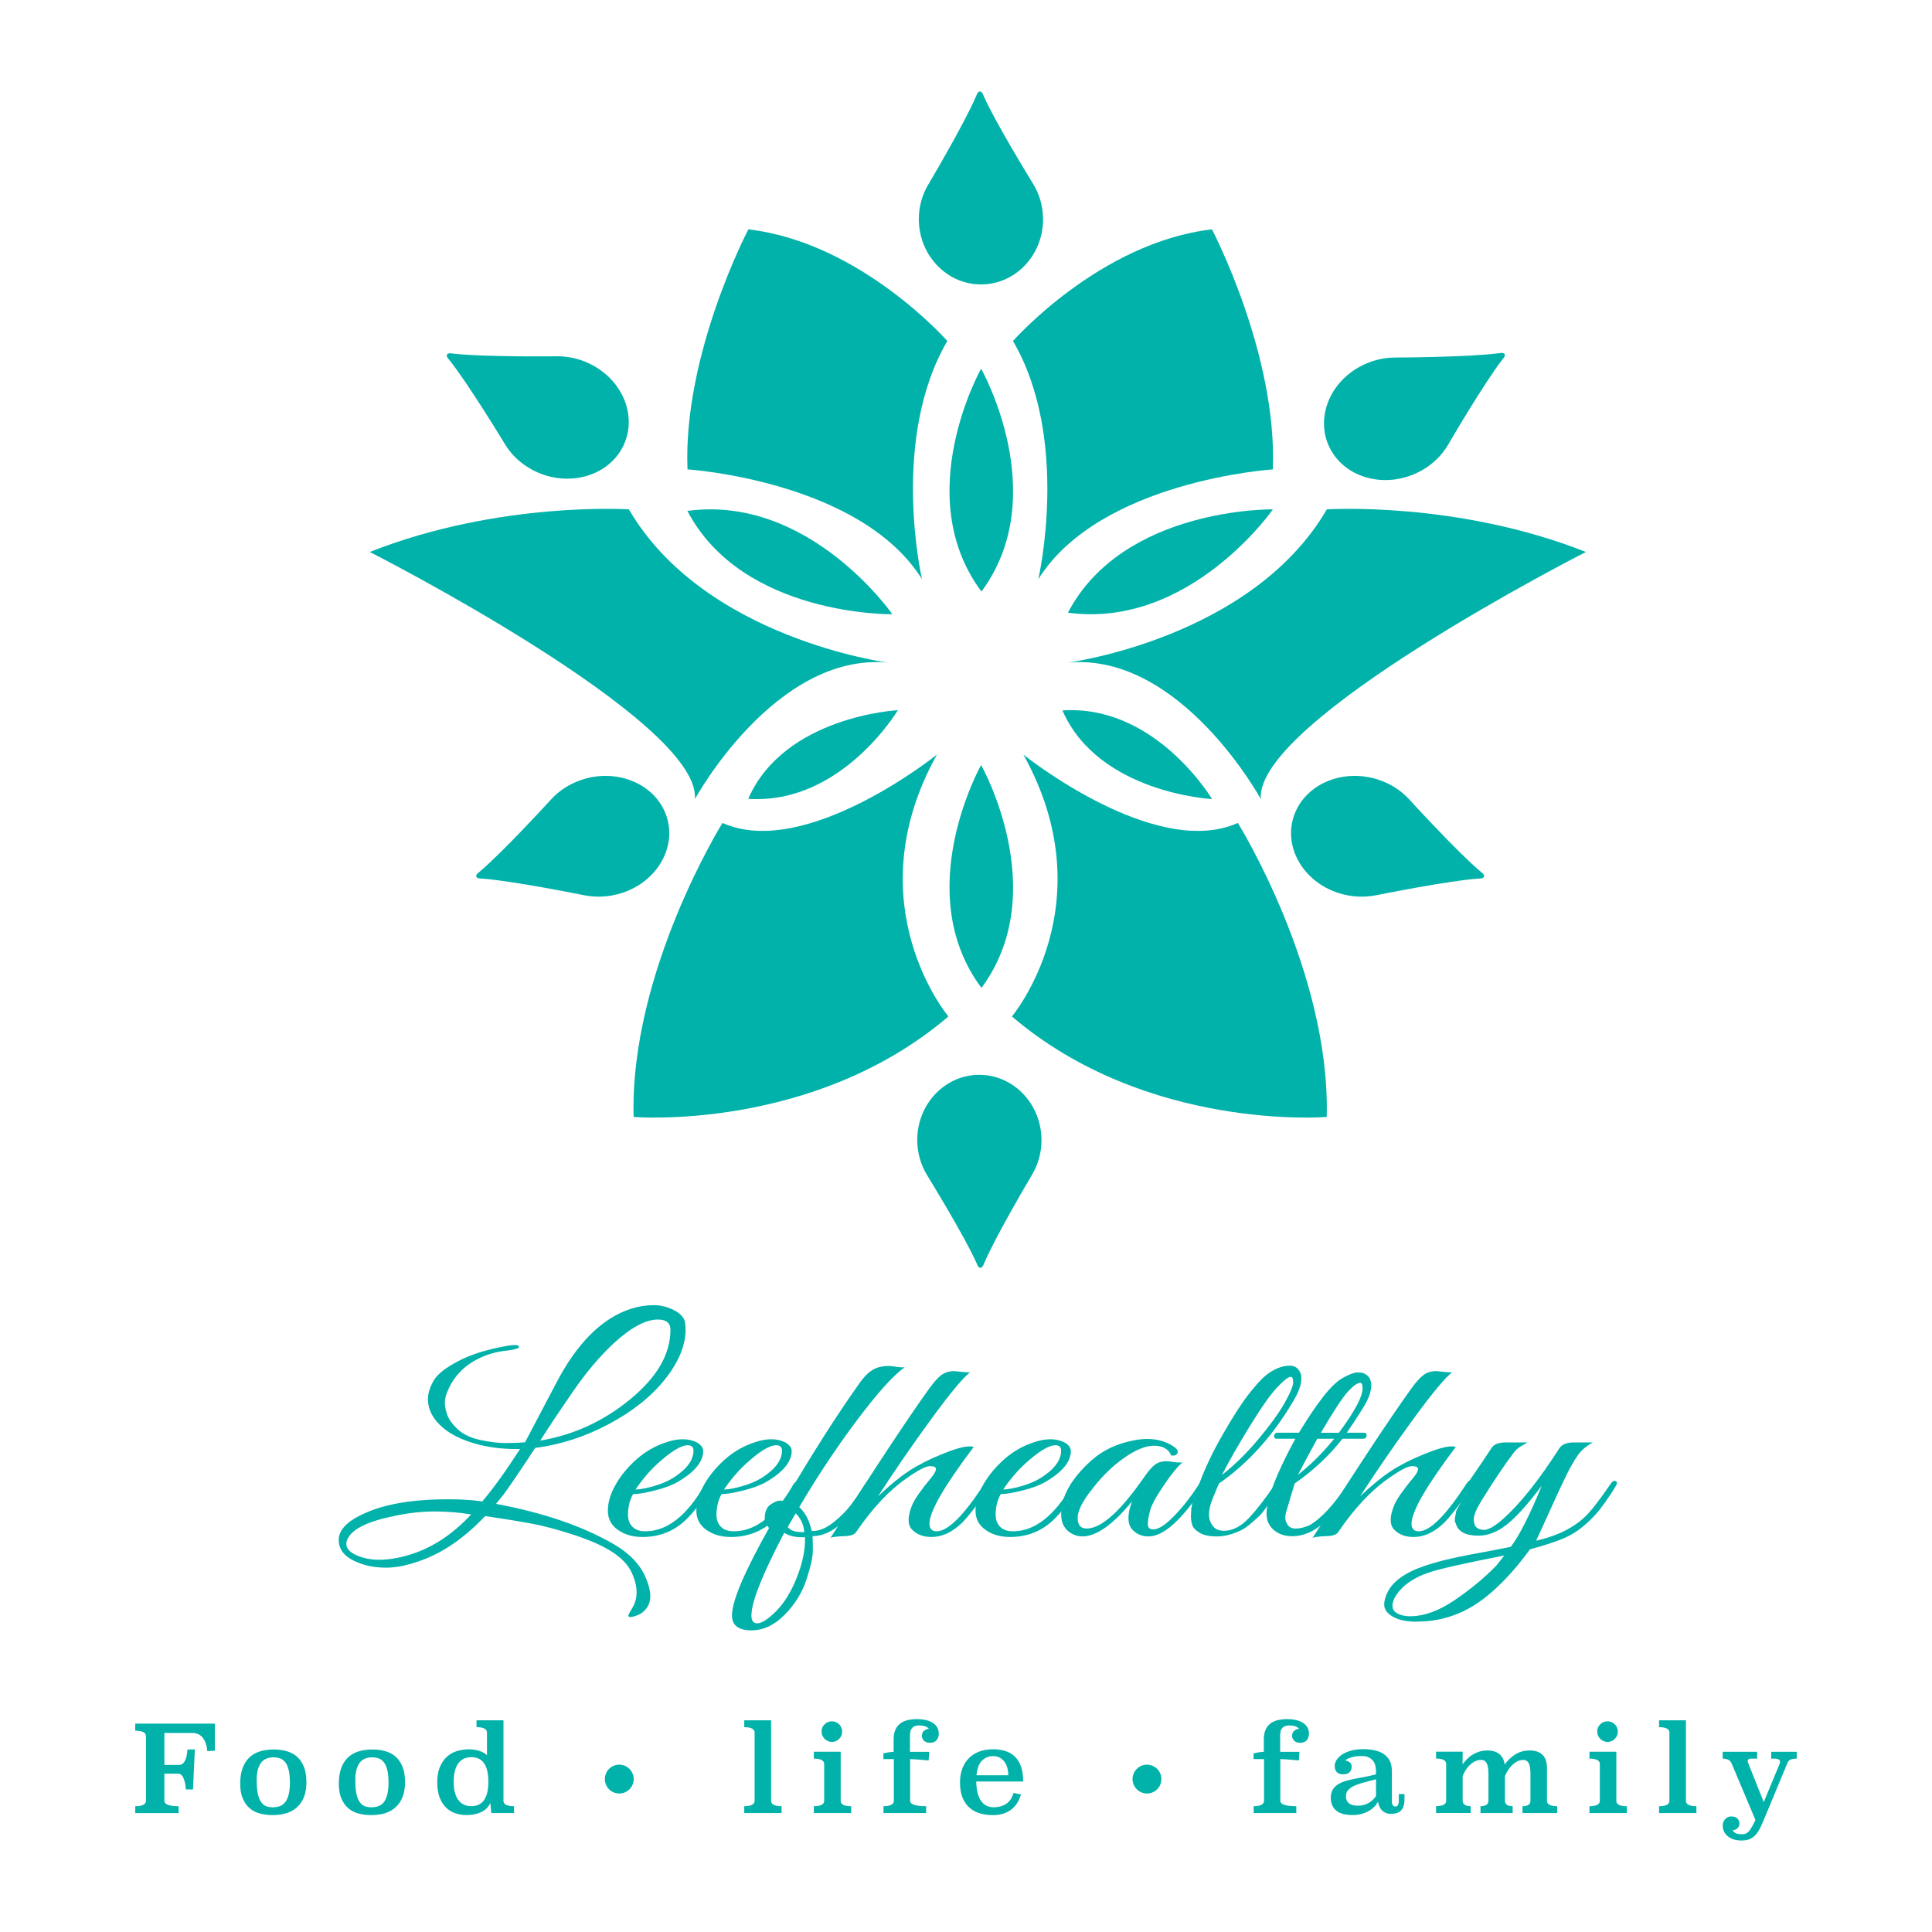 <?xml version="1.0" encoding="UTF-8"?> <svg xmlns="http://www.w3.org/2000/svg" id="Layer_2" viewBox="0 0 670 670"><defs><style>.cls-1{fill:#00b2a9;}.cls-2{fill:#fff;}</style></defs><rect class="cls-2" width="670" height="670"></rect><g id="_Radial_Repeat_"><path class="cls-1" d="m321.52,407.58h0s12.88,20.86,17.15,30.46c.06.14.04.09.01.03.09.21.44,1.03.36.85.22.38.55.75.96.74s.73-.37.95-.76c-.04.1.05-.12.15-.36.06-.15.14-.34.19-.45-.03.08-.07.16-.1.24.06-.14.11-.26.13-.31h0s-.01.03-.03.07c0-.02.02-.04.03-.07,4.11-9.66,16.63-30.72,16.63-30.72h0c2.08-3.51,3.27-7.66,3.23-12.11-.11-12.49-9.83-22.54-21.73-22.45-11.89.09-21.45,10.29-21.35,22.78.04,4.44,1.29,8.58,3.43,12.06Z"></path><path class="cls-1" d="m338.67,438.03c-.25-.42,0,0,0,0h0Z"></path><path class="cls-1" d="m341.31,438.01s.24-.43,0,0h0Z"></path></g><g id="_Radial_Repeat_-2"><path class="cls-1" d="m193.1,123.56h0s-25.19.31-35.95-.93c-.16-.02-.1-.01-.03,0-.23-.03-1.14-.15-.94-.12-.46,0-.94.08-1.15.43-.2.35-.03.79.21,1.17-.07-.08.08.1.25.31.1.12.24.29.31.38-.06-.07-.11-.14-.17-.21.1.12.18.22.21.26h0s-.02-.03-.05-.05c.02.02.03.04.05.06,6.63,8.26,19.3,29.23,19.3,29.23h0c2.12,3.49,5.26,6.55,9.27,8.74,11.28,6.16,25.18,3.07,31.04-6.9s1.47-23.04-9.81-29.2c-4.01-2.19-8.36-3.21-12.55-3.17Z"></path><path class="cls-1" d="m157.15,122.64c.5,0,0,0,0,0h0Z"></path><path class="cls-1" d="m155.85,124.85s.26.41,0,0h0Z"></path></g><g id="_Radial_Repeat_-3"><path class="cls-1" d="m358.3,63.8h0s-12.88-20.86-17.15-30.46c-.06-.14-.04-.09-.01-.03-.09-.21-.44-1.03-.36-.85-.22-.38-.55-.75-.96-.74-.41,0-.73.37-.95.76.04-.1-.05.12-.15.36-.06.15-.14.34-.19.45.03-.08.07-.16.1-.24-.06.14-.11.26-.13.31h0s.01-.03.03-.07c0,.02-.02.04-.03.07-4.11,9.66-16.63,30.72-16.63,30.72h0c-2.08,3.51-3.27,7.66-3.23,12.11.11,12.49,9.83,22.54,21.73,22.45,11.89-.09,21.45-10.29,21.35-22.78-.04-4.44-1.29-8.58-3.43-12.06Z"></path><path class="cls-1" d="m341.16,33.34c.25.42,0,0,0,0h0Z"></path><path class="cls-1" d="m338.51,33.36s-.24.43,0,0h0Z"></path></g><g id="_Radial_Repeat_-4"><path class="cls-1" d="m502.18,154.24h0s12.31-21.17,18.81-29.53c.09-.12.06-.08.02-.02.14-.18.7-.88.58-.73.23-.38.4-.83.19-1.17-.21-.34-.7-.42-1.15-.41.11-.02-.13.02-.4.06-.16.02-.38.05-.5.07.09-.01.18-.02.27-.04-.15.02-.29.04-.34.05h0s.04,0,.07-.01c-.02,0-.05,0-.07,0-10.74,1.41-35.93,1.48-35.93,1.48h0c-4.2.02-8.52,1.11-12.5,3.36-11.18,6.33-15.35,19.47-9.32,29.35,6.03,9.88,19.98,12.75,31.16,6.42,3.98-2.25,7.06-5.37,9.12-8.89Z"></path><path class="cls-1" d="m520.99,124.71c-.26.42,0,0,0,0h0Z"></path><path class="cls-1" d="m519.65,122.52s-.5.01,0,0h0Z"></path></g><g id="_Radial_Repeat_-5"><path class="cls-1" d="m477.17,310.48h0s24.65-5,35.46-5.79c.16-.01.1,0,.03,0,.24-.02,1.15-.07.95-.06.45-.08.91-.26,1.04-.63.13-.38-.13-.78-.44-1.11.08.07-.1-.08-.31-.25-.13-.1-.29-.24-.38-.31.07.06.14.11.2.17-.12-.1-.22-.18-.26-.22h0s.03.02.06.04c-.02-.02-.04-.03-.06-.05-8.17-6.87-24.8-25.09-24.8-25.09h0c-2.78-3.03-6.47-5.45-10.85-6.85-12.3-3.94-25.32,1.68-29.07,12.55-3.75,10.87,3.18,22.88,15.48,26.82,4.38,1.4,8.84,1.59,12.95.77Z"></path><path class="cls-1" d="m512.63,304.69c-.5.09,0,0,0,0h0Z"></path><path class="cls-1" d="m513.46,302.28s-.34-.36,0,0h0Z"></path></g><g id="_Radial_Repeat_-6"><path class="cls-1" d="m202.65,310.48h0s-24.65-5-35.46-5.79c-.16-.01-.1,0-.03,0-.24-.02-1.15-.07-.95-.06-.45-.08-.91-.26-1.04-.63s.13-.78.44-1.11c-.08.07.1-.08.31-.25.13-.1.29-.24.38-.31-.07.06-.14.11-.2.17.12-.1.22-.18.26-.22h0s-.03.02-.06.04c.02-.02.04-.03.06-.05,8.17-6.87,24.8-25.09,24.8-25.09h0c2.78-3.03,6.47-5.45,10.85-6.85,12.3-3.94,25.32,1.68,29.07,12.55,3.75,10.87-3.18,22.88-15.48,26.82-4.38,1.4-8.84,1.59-12.95.77Z"></path><path class="cls-1" d="m167.19,304.69c.5.09,0,0,0,0h0Z"></path><path class="cls-1" d="m166.36,302.28s.34-.36,0,0h0Z"></path></g><path class="cls-1" d="m340.24,127.85s-24.74,43.96.12,77.29c24.75-33.4-.12-77.29-.12-77.29Z"></path><path class="cls-1" d="m340.24,265.3s-24.74,43.96.12,77.29c24.75-33.4-.12-77.29-.12-77.29Z"></path><path class="cls-1" d="m441.44,176.64s-51.91-.81-71.09,35.83c42.19,5.71,71.09-35.83,71.09-35.83Z"></path><path class="cls-1" d="m309.47,213.01s-51.91.81-71.09-35.83c42.19-5.71,71.09,35.83,71.09,35.83Z"></path><path class="cls-1" d="m420.33,277.11s-39.35-2.01-51.89-30.73c32.26-2.19,51.89,30.73,51.89,30.73Z"></path><path class="cls-1" d="m311.38,246.28s-39.35,2.01-51.89,30.73c32.26,2.19,51.89-30.73,51.89-30.73Z"></path><path class="cls-1" d="m351.29,118.26s30.07-34.2,69-38.72c0,0,22.72,43.23,21.11,83.24,0,0-59.89,3.87-81.32,38.07,0,0,11.22-48.4-8.79-82.6Z"></path><path class="cls-1" d="m328.53,118.26s-30.07-34.2-69-38.72c0,0-22.72,43.23-21.11,83.24,0,0,59.89,3.87,81.32,38.07,0,0-11.22-48.4,8.79-82.6Z"></path><path class="cls-1" d="m250.55,285.39s-32.16,51.62-30.82,101.96c0,0,62.25,5.16,109.17-34.85,0,0-32.8-38.99-3.99-90.8,0,0-45.55,36.6-74.36,23.69Z"></path><path class="cls-1" d="m429.27,285.39s32.16,51.62,30.82,101.96c0,0-62.25,5.16-109.17-34.85,0,0,32.8-38.99,3.99-90.8,0,0,45.55,36.6,74.36,23.69Z"></path><path class="cls-1" d="m460.13,176.64s45.12-2.93,89.85,14.78c0,0-114.89,58.42-112.74,85.69,0,0-27.77-50.87-66.88-47.33,0,0,63.65-8.31,89.78-53.14Z"></path><path class="cls-1" d="m218.1,176.64s-45.12-2.93-89.85,14.78c0,0,114.89,58.42,112.74,85.69,0,0,27.77-50.87,66.88-47.33,0,0-63.65-8.31-89.78-53.14Z"></path><path class="cls-1" d="m237.75,461.09c0,5.46-2.35,11.17-7.05,17.13-4.7,5.96-11.19,11.16-19.46,15.58-8.28,4.42-16.82,7.2-25.64,8.33-5.07,7.72-8.73,13.12-10.98,16.19l-2.62,3.2c16.47,3.08,30.11,7.75,40.92,14.03,5.49,3.2,9.19,7.12,11.1,11.77,1,2.38,1.5,4.42,1.5,6.12s-.44,3.12-1.31,4.28c-.87,1.16-1.89,1.96-3.06,2.4-1.17.44-2,.66-2.5.66s-.75-.16-.75-.47.48-1.24,1.43-2.78c.96-1.54,1.43-3.34,1.43-5.41s-.58-4.36-1.75-6.87c-1.17-2.51-3.33-4.82-6.49-6.92-3.16-2.1-7.55-4.08-13.16-5.93-5.61-1.85-10.48-3.17-14.6-3.95-4.12-.78-9.63-1.68-16.53-2.68-7.07,7.47-14.43,12.58-22.08,15.34-4.58,1.69-8.63,2.54-12.16,2.54s-6.67-.53-9.42-1.6c-4.74-1.76-7.11-4.42-7.11-8s3.12-6.71,9.36-9.41c7.07-3.14,16.63-4.71,28.7-4.71,4.32,0,8.23.25,11.73.75,3.74-4.39,8.11-10.45,13.1-18.17h-1.37c-5.24,0-10.11-.66-14.6-1.98-4.49-1.32-8.07-3.11-10.73-5.37-3.49-2.95-5.24-6.28-5.24-9.98,0-1.95.64-4.05,1.93-6.31,1.29-2.26,4.16-4.55,8.61-6.87,4.45-2.32,10.08-4.08,16.91-5.27,1.08-.19,2-.28,2.74-.28s1.2.16,1.37.47c.17.31-.17.6-1,.85-.83.25-1.79.44-2.87.57-3.58.31-6.9,1.22-9.98,2.73-5.32,2.57-9.03,6.53-11.1,11.86-.5,1.26-.75,2.46-.75,3.62s.29,2.56.87,4.19c.58,1.63,1.83,3.31,3.74,5.04,1.91,1.73,4.51,2.93,7.8,3.62,3.28.69,6.15,1.04,8.61,1.04s4.72-.09,6.8-.28l10.6-20.15c7.32-14.18,16.05-22.91,26.2-26.17,2.66-.82,5.26-1.22,7.8-1.22s4.95.61,7.24,1.84c2.29,1.22,3.51,2.71,3.68,4.47.08.75.12,1.47.12,2.17Zm-74.36,64.11c-4.08-.69-8.28-1.04-12.6-1.04s-8.78.47-13.35,1.41c-9.57,1.88-15.18,4.55-16.84,8-.33.63-.5,1.22-.5,1.79,0,1.63,1.19,2.96,3.56,4,2.37,1.04,4.97,1.55,7.8,1.55,3.91,0,8.15-.82,12.73-2.45,6.9-2.51,13.31-6.93,19.21-13.27Zm69.12-64.02c0-2.38-1.46-3.58-4.37-3.58-4.24,0-9.4,2.79-15.47,8.38-4.74,4.46-9.29,9.84-13.66,16.15-4.37,6.31-8.26,12.13-11.67,17.46,11.56-1.94,21.98-6.73,31.25-14.36,9.27-7.63,13.91-15.64,13.91-24.05Z"></path><path class="cls-1" d="m219.53,518.14c-1.17,2.13-1.75,4.52-1.75,7.16,0,1.76.52,3.15,1.56,4.19,1.04,1.04,2.51,1.55,4.43,1.55,7.57,0,14.43-5.37,20.59-16.1.58-1,1.29-1.44,2.12-1.32.33.06.5.22.5.47s-.94,1.9-2.81,4.94c-1.87,3.04-3.76,5.51-5.68,7.39-4.24,4.39-9.48,6.59-15.72,6.59-3.33,0-6.16-.82-8.48-2.45-2.33-1.63-3.49-3.86-3.49-6.68s.89-5.82,2.68-8.99c1.79-3.17,4.22-6.12,7.3-8.85,3.08-2.73,6.61-4.72,10.6-5.98,1.91-.63,3.74-.94,5.49-.94s3.37.38,4.87,1.13c1.41.88,2.12,1.85,2.12,2.92,0,3.77-2.99,7.38-8.98,10.83-1.83,1.07-4.41,2.02-7.74,2.87-3.33.85-5.86,1.27-7.61,1.27Zm20.96-15.06c0-1.25-.67-1.88-2-1.88-2.33,0-5.86,2.17-10.6,6.5-2.83,2.64-5.32,5.59-7.49,8.85,1.41,0,3.47-.38,6.18-1.13,2.7-.75,5.05-1.76,7.05-3.01,4.57-2.95,6.86-6.06,6.86-9.32Z"></path><path class="cls-1" d="m250.22,518.14c-1.17,2.13-1.75,4.52-1.75,7.16,0,1.76.52,3.15,1.56,4.19,1.04,1.04,2.51,1.55,4.43,1.55,7.57,0,14.43-5.37,20.59-16.1.58-1,1.29-1.44,2.12-1.32.33.06.5.22.5.47s-.94,1.9-2.81,4.94c-1.87,3.04-3.76,5.51-5.68,7.39-4.24,4.39-9.48,6.59-15.72,6.59-3.33,0-6.16-.82-8.48-2.45-2.33-1.63-3.49-3.86-3.49-6.68s.89-5.82,2.68-8.99c1.79-3.17,4.22-6.12,7.3-8.85,3.08-2.73,6.61-4.72,10.6-5.98,1.91-.63,3.74-.94,5.49-.94s3.37.38,4.87,1.13c1.41.88,2.12,1.85,2.12,2.92,0,3.77-2.99,7.38-8.98,10.83-1.83,1.07-4.41,2.02-7.74,2.87-3.33.85-5.86,1.27-7.61,1.27Zm20.96-15.06c0-1.25-.67-1.88-2-1.88-2.33,0-5.86,2.17-10.6,6.5-2.83,2.64-5.32,5.59-7.49,8.85,1.41,0,3.47-.38,6.18-1.13,2.7-.75,5.05-1.76,7.05-3.01,4.57-2.95,6.86-6.06,6.86-9.32Z"></path><path class="cls-1" d="m260.7,565.4c-4.57,0-6.86-1.73-6.86-5.18,0-4.96,4.28-15.06,12.85-30.31-1-1.25-1.5-2.29-1.5-3.11,0-2.64.79-4.39,2.37-5.27,1.16-.75,2.14-1.13,2.93-1.13s1.31.03,1.56.09c9.48-16.13,18.01-29.53,25.58-40.2,1.5-2.26,3.04-3.92,4.62-4.99,1.58-1.07,3.58-1.6,5.99-1.6.33,0,1.16.09,2.5.28,1.33.19,2.33.25,2.99.19-3.91,2.76-9.4,8.85-16.47,18.26-7.07,9.41-13.77,19.49-20.09,30.22,1.91,1.76,3.24,4.11,3.99,7.06l.37,1.22h.37c2.25,0,4.62-.99,7.11-2.97,2.5-1.98,4.53-4.02,6.11-6.12,1.58-2.1,2.87-3.95,3.87-5.55,1-1.6,1.62-2.46,1.87-2.59.25-.12.48-.17.69-.14.21.03.39.09.56.19.17.09.25.25.25.47s-.08.46-.25.71c-6.9,11.86-13.68,17.79-20.34,17.79.08,1,.12,2.65.12,4.94s-.75,5.7-2.25,10.21c-1.5,4.52-4.01,8.57-7.55,12.14-3.54,3.58-7.34,5.37-11.42,5.37Zm-.12-5.18c0,1.82.67,2.73,2,2.73,1.58,0,3.76-1.4,6.55-4.19,2.79-2.79,5.16-6.62,7.11-11.49,1.95-4.86,2.93-9.27,2.93-13.23v-.94h-1.12c-2.41,0-4.45-.5-6.11-1.51-7.57,14.43-11.35,23.97-11.35,28.62Zm17.59-28.9h.75c-.25-2.7-1.25-4.86-2.99-6.5l-2.74,4.71c.83,1.19,2.5,1.79,4.99,1.79Z"></path><path class="cls-1" d="m322.33,528.4c0,1.76.83,2.64,2.5,2.64,3.91,0,9.44-5.52,16.59-16.57.58-.88,1.1-1.22,1.56-1.04.46.19.69.44.69.75s-.48,1.21-1.43,2.68c-.96,1.48-1.91,2.89-2.87,4.24-.96,1.35-2.35,3.12-4.18,5.32-3.83,4.39-7.9,6.59-12.23,6.59-2.83,0-5.07-.88-6.74-2.64-.75-.81-1.12-1.93-1.12-3.34s.42-3.12,1.25-5.13c.83-2.01,3.12-5.27,6.86-9.79.91-1.13,1.37-2.02,1.37-2.68s-.71-.99-2.12-.99-4.12,1.41-8.11,4.24c-5.99,4.14-11.81,10.36-17.47,18.64-.58.94-2.12,1.41-4.62,1.41-2.25.12-3.66.31-4.24.57,15.8-24.79,27.24-42.08,34.31-51.87,1.58-2.2,2.97-3.73,4.18-4.61,1.2-.88,2.64-1.32,4.3-1.32.42,0,1.29.08,2.62.24,1.33.16,2.33.21,2.99.14-2.5,1.95-6.97,7.33-13.41,16.15-6.45,8.82-12.62,17.78-18.53,26.88,3.91-3.7,7.42-6.59,10.54-8.66,3.12-2.07,6.92-4.03,11.42-5.88,4.49-1.85,7.78-2.78,9.86-2.78.5,0,.96.06,1.37.19-10.23,13.56-15.35,22.44-15.35,26.64Z"></path><path class="cls-1" d="m347.03,518.14c-1.17,2.13-1.75,4.52-1.75,7.16,0,1.76.52,3.15,1.56,4.19,1.04,1.04,2.51,1.55,4.43,1.55,7.57,0,14.43-5.37,20.59-16.1.58-1,1.29-1.44,2.12-1.32.33.06.5.22.5.47s-.94,1.9-2.81,4.94c-1.87,3.04-3.76,5.51-5.68,7.39-4.24,4.39-9.48,6.59-15.72,6.59-3.33,0-6.16-.82-8.48-2.45-2.33-1.63-3.49-3.86-3.49-6.68s.89-5.82,2.68-8.99c1.79-3.17,4.22-6.12,7.3-8.85,3.08-2.73,6.61-4.72,10.6-5.98,1.91-.63,3.74-.94,5.49-.94s3.37.38,4.87,1.13c1.41.88,2.12,1.85,2.12,2.92,0,3.77-2.99,7.38-8.98,10.83-1.83,1.07-4.41,2.02-7.74,2.87-3.33.85-5.86,1.27-7.61,1.27Zm20.96-15.06c0-1.25-.67-1.88-2-1.88-2.33,0-5.86,2.17-10.6,6.5-2.83,2.64-5.32,5.59-7.49,8.85,1.41,0,3.47-.38,6.18-1.13,2.7-.75,5.05-1.76,7.05-3.01,4.57-2.95,6.86-6.06,6.86-9.32Z"></path><path class="cls-1" d="m403.8,514.8c-2.74,3.99-4.39,6.97-4.93,8.94-.54,1.98-.81,3.58-.81,4.8s.62,1.83,1.87,1.83c1.58,0,3.53-1.1,5.86-3.29,3.41-3.2,6.78-7.37,10.11-12.52.33-.57.71-.88,1.12-.94.66-.19,1,0,1,.56,0,.32-.12.69-.37,1.13-7.65,11.67-14.1,17.51-19.34,17.51-2.41,0-4.37-.88-5.86-2.64-.75-.94-1.12-2.2-1.12-3.77s.42-3.48,1.25-5.74c-6.66,8.1-12.39,12.14-17.22,12.14-1.33,0-2.54-.31-3.62-.94-2.5-1.32-3.74-3.58-3.74-6.78,0-6.15,3.53-12.39,10.6-18.73,3.99-3.51,8.9-5.8,14.72-6.87,1.58-.31,3.08-.47,4.49-.47,3.82,0,7.07,1,9.73,3.01.83.69,1.08,1.35.75,1.98-.33.63-1.04.88-2.12.75-.92-2.26-2.91-3.39-5.99-3.39-3.58,0-7.98,2.13-13.23,6.4-2.99,2.51-5.78,5.46-8.36,8.85-3.24,4.08-4.87,7.34-4.87,9.79s1.04,3.67,3.12,3.67c4.99,0,11.52-5.77,19.59-17.32,1.58-2.32,2.91-3.91,3.99-4.75,1.08-.85,2.45-1.27,4.12-1.27.33,0,1.19.09,2.56.28,1.37.19,2.39.22,3.06.09-1.5,1.13-3.62,3.69-6.36,7.67Z"></path><path class="cls-1" d="m421.64,517.06c-.67,1.47-1.23,2.89-1.68,4.24-.46,1.35-.69,2.7-.69,4.05s.42,2.6,1.25,3.77c.83,1.16,2.16,1.74,3.99,1.74,2.99,0,5.9-1.52,8.73-4.57,2.83-3.04,5.82-6.92,8.98-11.63.66-.88,1.29-1.22,1.87-1.04.42.25.5.58.25.99-.25.41-.77,1.29-1.56,2.64-.79,1.35-1.37,2.29-1.75,2.82-.37.53-1.04,1.48-2,2.82-.96,1.35-1.79,2.35-2.5,3.01-.71.66-1.66,1.51-2.87,2.54-1.21,1.04-2.35,1.8-3.43,2.31-2.91,1.38-5.66,2.07-8.23,2.07s-4.58-.42-5.99-1.27c-1.42-.85-2.27-1.76-2.56-2.73-.29-.97-.44-1.84-.44-2.59s.04-1.73.12-2.92c.25-2.01.77-3.95,1.56-5.84.79-1.88,1.23-2.95,1.31-3.2,1.91-5.21,4.64-10.89,8.17-17.04,3.53-6.15,6.53-10.78,8.98-13.89,2.45-3.11,4.39-5.22,5.8-6.35,2.83-2.26,5.61-3.39,8.36-3.39,1.91,0,3.2,1.04,3.87,3.11.08.38.12.85.12,1.41,0,2.13-1,4.83-2.99,8.1-7.15,11.99-15.68,21.4-25.58,28.24-.08.25-.46,1.11-1.12,2.59Zm14.72-17.93c4.16-4.96,7.21-9.18,9.17-12.66,1.95-3.48,2.93-5.85,2.93-7.11s-.29-1.88-.87-1.88c-.83,0-2.41,1.24-4.74,3.72-2.33,2.48-5.47,6.94-9.42,13.37-3.95,6.43-7.17,12.07-9.67,16.9,4.24-3.26,8.44-7.37,12.6-12.33Z"></path><path class="cls-1" d="m439.23,525.11c0-5.21,3.33-13.93,9.98-26.17h-6.49c-.42,0-.69-.17-.81-.52-.12-.34-.08-.69.12-1.04.21-.34.52-.52.94-.52h7.49c2.99-4.96,5.78-9.1,8.36-12.43,2.58-3.33,4.95-5.57,7.11-6.73,2.16-1.16,3.72-1.74,4.68-1.74s1.64.06,2.06.19c1.91.69,2.87,2.12,2.87,4.28s-.96,4.79-2.87,7.86c-1.91,3.08-3.79,5.93-5.61,8.57h5.99c.42,0,.69.17.81.52.12.35.08.69-.12,1.04-.21.35-.52.52-.94.52h-7.24c-4.58,5.84-10.11,11.01-16.59,15.53l-2.87,9.6c-.25.82-.37,1.62-.37,2.4s.29,1.58.87,2.4c.58.82,1.5,1.22,2.74,1.22,1.41,0,2.99-.38,4.74-1.13,3.99-2.26,8.4-7,13.22-14.21.33-.57.73-.91,1.19-1.04.46-.12.73-.05.81.24.08.28-.04.74-.37,1.37-2.74,4.33-4.91,7.41-6.49,9.23-4.49,5.46-9.28,8.19-14.35,8.19-2.58,0-4.7-.72-6.36-2.17-1.66-1.44-2.5-3.26-2.5-5.46Zm23.46-26.17h-5.86c-1,1.76-3.24,5.93-6.74,12.52,4.49-3.51,8.69-7.69,12.6-12.52Zm1.62-2.07c5.49-7.4,8.23-12.55,8.23-15.44,0-1.25-.29-1.88-.87-1.88-.92,0-2.31,1-4.18,3.01-1.87,2.01-5.01,6.78-9.42,14.31h6.24Z"></path><path class="cls-1" d="m489.51,528.4c0,1.76.83,2.64,2.5,2.64,3.91,0,9.44-5.52,16.59-16.57.58-.88,1.1-1.22,1.56-1.04.46.19.69.44.69.75s-.48,1.21-1.43,2.68c-.96,1.48-1.91,2.89-2.87,4.24-.96,1.35-2.35,3.12-4.18,5.32-3.83,4.39-7.9,6.59-12.23,6.59-2.83,0-5.07-.88-6.74-2.64-.75-.81-1.12-1.93-1.12-3.34s.42-3.12,1.25-5.13c.83-2.01,3.12-5.27,6.86-9.79.91-1.13,1.37-2.02,1.37-2.68s-.71-.99-2.12-.99-4.12,1.41-8.11,4.24c-5.99,4.14-11.81,10.36-17.47,18.64-.58.94-2.12,1.41-4.62,1.41-2.25.12-3.66.31-4.24.57,15.8-24.79,27.24-42.08,34.31-51.87,1.58-2.2,2.97-3.73,4.18-4.61,1.2-.88,2.64-1.32,4.3-1.32.42,0,1.29.08,2.62.24,1.33.16,2.33.21,2.99.14-2.5,1.95-6.97,7.33-13.41,16.15-6.45,8.82-12.62,17.78-18.53,26.88,3.91-3.7,7.42-6.59,10.54-8.66,3.12-2.07,6.92-4.03,11.42-5.88,4.49-1.85,7.78-2.78,9.86-2.78.5,0,.96.06,1.37.19-10.23,13.56-15.35,22.44-15.35,26.64Z"></path><path class="cls-1" d="m491.5,562.39c-3.66,0-6.49-.58-8.48-1.74-2-1.16-2.99-2.56-2.99-4.19s.62-3.48,1.87-5.55c2.16-3.2,6.07-5.78,11.73-7.72,4.24-1.51,9.86-2.9,16.84-4.19,6.99-1.29,11.48-2.15,13.47-2.59,2.99-3.95,6.57-11.01,10.73-21.18-4.82,6.4-8.86,10.89-12.1,13.46-3.24,2.57-6.53,3.86-9.86,3.86-4.49,0-7.11-1.41-7.86-4.24-.33-.44-.42-1.1-.25-1.98.17-.88.27-1.51.31-1.88.04-.38.31-.99.81-1.84.5-.85.83-1.46,1-1.84.91-1.44,1.7-2.57,2.37-3.39-1.33,0-1.71-.5-1.12-1.51l2.25-3.3c2.83-4.08,5.16-7.53,6.99-10.36.83-1.32,2.45-1.98,4.87-1.98h7.61c-.17.13-.58.38-1.25.75-1.5.75-2.62,1.63-3.37,2.64-2.99,3.89-6.74,9.45-11.23,16.66-1.83,2.95-2.74,5.12-2.74,6.5s.31,2.35.94,2.92c.62.56,1.48.85,2.56.85,1.58,0,3.78-1.25,6.61-3.77,5.9-5.21,12.43-13.4,19.59-24.57.91-1.32,2.54-1.98,4.87-1.98h6.74c-2.16,1.13-3.87,2.56-5.12,4.28-1.25,1.73-2.6,4.06-4.05,7.01-1.46,2.95-3.29,6.87-5.49,11.77-2.2,4.9-3.89,8.57-5.05,11.01,7.82-1.76,13.81-4.86,17.97-9.32,1.83-1.94,4.45-5.4,7.86-10.36.58-.88,1.1-1.22,1.56-1.04.46.19.69.44.69.75s-.69,1.52-2.06,3.62c-1.37,2.1-2.77,4.05-4.18,5.84-1.42,1.79-3.24,3.62-5.49,5.51-2.25,1.88-4.74,3.37-7.49,4.47-2.74,1.1-6.41,2.27-10.98,3.53-6.41,8.79-12.85,15.25-19.34,19.39-6.07,3.77-12.64,5.65-19.71,5.65Zm-7.24-9.32c-.91,1.38-1.37,2.65-1.37,3.81s.58,2.06,1.75,2.68c1.17.63,2.62.94,4.37.94,4.82,0,9.98-1.87,15.47-5.6,5.49-3.73,10.31-7.74,14.47-12l2.74-3.48c-13.72,2.7-22.37,4.64-25.95,5.84-5.32,1.76-9.15,4.36-11.48,7.81Z"></path><path class="cls-1" d="m74.5,607.12l-2.59.17c-.45-4.2-2.2-6.31-5.26-6.31h-9.65v11.07h5.09c1.7,0,2.67-1.78,2.92-5.35h2.55l-.63,13.87h-2.46c-.31-3.65-1.2-5.47-2.67-5.47h-4.8v9.35c0,1.29,1.64,1.93,4.93,1.93v2.38h-15.03v-2.38c2.48,0,3.72-.64,3.72-1.92v-22.34c0-1.28-1.24-1.92-3.72-1.92v-2.46h27.61v9.4Z"></path><path class="cls-1" d="m106.27,618.04c0,3.64-1,6.46-3.01,8.44-2,1.99-4.91,2.98-8.73,2.98-1.5,0-2.94-.17-4.3-.52-1.36-.35-2.55-.95-3.57-1.79-1.02-.85-1.83-1.97-2.44-3.38-.61-1.4-.92-3.15-.92-5.23,0-3.81.96-6.73,2.88-8.77,1.92-2.04,4.86-3.06,8.81-3.06,1.53,0,2.99.19,4.36.56,1.38.38,2.57,1,3.59,1.88,1.02.88,1.82,2.04,2.42,3.48.6,1.45.9,3.25.9,5.42Zm-11.3-8.62c-2.08,0-3.59.67-4.54,2.03-.94,1.35-1.41,3.29-1.41,5.83,0,1.89.12,3.45.37,4.68.25,1.23.62,2.19,1.1,2.9.49.71,1.07,1.21,1.75,1.48.68.28,1.46.42,2.35.42,2.19,0,3.73-.74,4.62-2.21.89-1.48,1.33-3.56,1.33-6.26,0-1.75-.13-3.2-.4-4.34-.26-1.14-.65-2.05-1.14-2.71-.5-.67-1.09-1.13-1.77-1.4-.68-.26-1.44-.4-2.27-.4Z"></path><path class="cls-1" d="m140.47,618.04c0,3.64-1,6.46-3.01,8.44-2,1.99-4.91,2.98-8.73,2.98-1.5,0-2.94-.17-4.3-.52-1.36-.35-2.55-.95-3.57-1.79-1.02-.85-1.83-1.97-2.44-3.38-.61-1.4-.92-3.15-.92-5.23,0-3.81.96-6.73,2.88-8.77,1.92-2.04,4.86-3.06,8.81-3.06,1.53,0,2.99.19,4.36.56,1.38.38,2.57,1,3.59,1.88,1.02.88,1.82,2.04,2.42,3.48.6,1.45.9,3.25.9,5.42Zm-11.3-8.62c-2.08,0-3.59.67-4.54,2.03-.94,1.35-1.41,3.29-1.41,5.83,0,1.89.12,3.45.37,4.68.25,1.23.62,2.19,1.1,2.9.49.71,1.07,1.21,1.75,1.48.68.28,1.46.42,2.35.42,2.19,0,3.73-.74,4.62-2.21.89-1.48,1.33-3.56,1.33-6.26,0-1.75-.13-3.2-.4-4.34-.26-1.14-.65-2.05-1.14-2.71-.5-.67-1.09-1.13-1.77-1.4-.68-.26-1.44-.4-2.27-.4Z"></path><path class="cls-1" d="m174.58,624.49c0,1.25,1.22,1.88,3.68,1.88v2.38h-7.89l-.33-3.47c-.67,1.42-1.73,2.47-3.17,3.15-1.45.68-3.15,1.02-5.1,1.02-1.36,0-2.66-.21-3.88-.63-1.23-.42-2.3-1.09-3.24-2-.93-.92-1.67-2.09-2.21-3.53-.54-1.43-.81-3.17-.81-5.2s.31-3.86.92-5.3c.61-1.45,1.42-2.63,2.42-3.55,1-.92,2.16-1.58,3.47-1.98,1.31-.4,2.67-.61,4.09-.61,1.34,0,2.57.18,3.7.54,1.13.36,2.01.86,2.65,1.5v-7.85c0-1.25-1.21-1.88-3.63-1.88v-2.38h9.35v27.9Zm-11.11-15.12c-1.09,0-2.02.21-2.8.63-.78.42-1.41,1-1.9,1.75-.49.75-.85,1.65-1.09,2.69-.24,1.04-.35,2.19-.35,3.45s.12,2.39.35,3.42c.24,1.03.6,1.92,1.09,2.67.49.75,1.12,1.34,1.9,1.75.78.42,1.71.63,2.8.63s2-.21,2.76-.63,1.36-1,1.82-1.75c.46-.75.79-1.64,1-2.67.21-1.03.31-2.17.31-3.42s-.1-2.4-.31-3.45c-.21-1.04-.54-1.94-1-2.69-.46-.75-1.06-1.34-1.82-1.75-.75-.42-1.67-.63-2.76-.63Z"></path><path class="cls-1" d="m267.42,624.49c0,1.25,1.21,1.88,3.63,1.88v2.38h-12.95v-2.38c2.39,0,3.59-.63,3.59-1.88v-23.64c0-1.25-1.2-1.88-3.59-1.88v-2.38h9.31v27.9Z"></path><path class="cls-1" d="m291.55,624.49c-.06,1.25,1.16,1.88,3.63,1.88v2.38h-12.95v-2.38c2.39,0,3.59-.63,3.59-1.88v-12.7c0-1.28-1.2-1.92-3.59-1.92v-2.38h9.31v17Zm.5-24.01c0,.97-.34,1.82-1.02,2.53-.68.71-1.52,1.07-2.53,1.07-.5,0-.97-.1-1.4-.29-.43-.19-.81-.45-1.13-.77-.32-.32-.58-.7-.77-1.13-.2-.43-.29-.9-.29-1.4,0-1,.35-1.84,1.06-2.53s1.55-1.02,2.53-1.02,1.81.35,2.51,1.04c.7.7,1.04,1.53,1.04,2.51Z"></path><path class="cls-1" d="m322.05,610.5c-1.75-.17-3.16-.29-4.22-.36-1.06-.07-1.8-.1-2.21-.1v14.45c0,1.25,1.85,1.88,5.55,1.88v2.38h-14.78v-2.38c2.39,0,3.59-.63,3.59-1.88v-14.45h-3.63v-2c.47-.11,1-.21,1.59-.31s1.24-.17,1.96-.23v-4.3c0-1.25.19-2.32.56-3.22.38-.89.91-1.62,1.61-2.19.7-.57,1.55-.98,2.55-1.23,1-.25,2.12-.38,3.34-.38,1.11,0,2.14.1,3.07.31.93.21,1.73.52,2.4.94s1.19.95,1.57,1.59c.38.64.56,1.39.56,2.26,0,.81-.24,1.52-.73,2.15-.49.63-1.25.94-2.28.94-.97,0-1.69-.24-2.15-.73-.46-.49-.69-1.05-.69-1.69,0-.7.22-1.25.67-1.67.45-.42,1.03-.67,1.75-.75-.62-.78-1.79-1.17-3.53-1.17-.9,0-1.63.26-2.19.79-.56.53-.84,1.38-.84,2.55v5.81h6.68l-.21,3.01Z"></path><path class="cls-1" d="m338.55,617.81c.06,2.87.58,5.07,1.59,6.62,1,1.54,2.52,2.32,4.55,2.32,1.59,0,2.99-.39,4.22-1.17,1.22-.78,2.07-2.05,2.55-3.8l2.59.5c-.25.92-.62,1.81-1.11,2.67-.49.86-1.12,1.63-1.9,2.3-.78.67-1.72,1.21-2.82,1.61-1.1.4-2.39.61-3.86.61s-2.85-.17-4.22-.52c-1.36-.35-2.58-.96-3.65-1.82-1.07-.86-1.94-2.03-2.59-3.49-.65-1.46-.98-3.31-.98-5.54,0-1.7.26-3.26.77-4.67.51-1.41,1.26-2.61,2.23-3.62.97-1,2.16-1.79,3.57-2.34,1.41-.56,3.01-.84,4.82-.84,7.02,0,10.52,3.73,10.52,11.19h-16.29Zm11.11-2.17c0-.92-.11-1.79-.33-2.58-.22-.8-.56-1.5-1-2.1-.45-.6-1-1.08-1.65-1.43-.65-.35-1.41-.53-2.28-.53-1.5,0-2.78.52-3.84,1.55-1.06,1.04-1.7,2.73-1.92,5.09h11.03Z"></path><path class="cls-1" d="m450.43,610.5c-1.75-.17-3.16-.29-4.22-.36-1.06-.07-1.8-.1-2.21-.1v14.45c0,1.25,1.85,1.88,5.55,1.88v2.38h-14.78v-2.38c2.39,0,3.59-.63,3.59-1.88v-14.45h-3.63v-2c.47-.11,1-.21,1.59-.31s1.24-.17,1.96-.23v-4.3c0-1.25.19-2.32.56-3.22.38-.89.91-1.62,1.61-2.19.7-.57,1.55-.98,2.55-1.23,1-.25,2.12-.38,3.34-.38,1.11,0,2.14.1,3.07.31.93.21,1.73.52,2.4.94s1.19.95,1.57,1.59c.38.64.56,1.39.56,2.26,0,.81-.24,1.52-.73,2.15-.49.63-1.25.94-2.28.94-.97,0-1.69-.24-2.15-.73-.46-.49-.69-1.05-.69-1.69,0-.7.22-1.25.67-1.67.45-.42,1.03-.67,1.75-.75-.62-.78-1.79-1.17-3.53-1.17-.9,0-1.63.26-2.19.79-.56.53-.84,1.38-.84,2.55v5.81h6.68l-.21,3.01Z"></path><path class="cls-1" d="m482.68,624.65c0,1.23.42,1.84,1.25,1.84.39,0,.68-.19.88-.57.19-.38.29-.8.29-1.28v-2.47h1.96v1.88c0,.92-.11,1.7-.33,2.34-.22.64-.54,1.16-.96,1.55-.42.39-.91.67-1.48.84-.57.17-1.19.25-1.86.25-.75,0-1.39-.12-1.92-.35-.53-.24-.97-.55-1.34-.94-.36-.39-.64-.84-.84-1.34-.2-.5-.35-1.03-.46-1.59-.31.61-.73,1.2-1.27,1.75-.54.56-1.19,1.05-1.94,1.48-.75.43-1.6.77-2.55,1.02-.95.25-1.96.38-3.05.38-2.62,0-4.53-.54-5.74-1.61-1.21-1.07-1.82-2.53-1.82-4.36,0-1.11.22-2.04.65-2.78.43-.74,1.03-1.36,1.8-1.86.77-.5,1.66-.9,2.67-1.19,1.02-.29,2.1-.56,3.26-.79,1.16-.24,2.35-.47,3.59-.69,1.24-.22,2.47-.5,3.7-.84v-1.29c0-.7-.09-1.35-.27-1.96-.18-.61-.47-1.15-.88-1.61-.4-.46-.91-.82-1.52-1.09-.61-.26-1.34-.4-2.17-.4-1.42,0-2.61.14-3.57.42-.96.28-1.73.65-2.32,1.13.64.06,1.18.27,1.63.63.45.36.67.88.67,1.54,0,.78-.25,1.41-.75,1.9-.5.49-1.24.73-2.21.73s-1.71-.26-2.19-.77c-.49-.51-.73-1.23-.73-2.15,0-.7.22-1.39.67-2.09.45-.7,1.09-1.32,1.92-1.87.84-.55,1.87-1,3.11-1.34,1.24-.34,2.65-.51,4.24-.51,1.28,0,2.52.12,3.72.36,1.2.24,2.26.64,3.17,1.21.92.57,1.65,1.35,2.19,2.34.54.99.81,2.24.81,3.75v10.38Zm-5.47-7.63c-1.78.45-3.33.86-4.64,1.23-1.31.38-2.39.78-3.26,1.21-.86.43-1.5.93-1.92,1.48-.42.56-.63,1.25-.63,2.09,0,1,.35,1.78,1.04,2.34.7.56,1.75.83,3.17.83s2.68-.34,3.78-1.02c1.1-.68,1.91-1.47,2.44-2.36v-5.8Z"></path><path class="cls-1" d="m536.47,624.49c0,1.25,1.18,1.88,3.55,1.88v2.38h-12.03v-2.38c1.84,0,2.76-.63,2.76-1.88v-9.27c0-1.75-.2-3.01-.6-3.76-.4-.75-1.02-1.13-1.85-1.13-1.25,0-2.43.49-3.55,1.46-1.12.98-2.07,2.34-2.85,4.09v8.6c0,1.25.89,1.88,2.67,1.88v2.38h-11.15v-2.38c1.84,0,2.76-.63,2.76-1.88v-9.27c0-1.75-.21-3.01-.62-3.76-.42-.75-1.05-1.13-1.91-1.13-1.25,0-2.45.49-3.6,1.46-1.15.98-2.09,2.34-2.81,4.09v8.6c0,1.25.92,1.88,2.76,1.88v2.38h-11.99v-2.38c2.34,0,3.51-.63,3.51-1.88v-12.74c0-1.25-1.17-1.88-3.51-1.88v-2.38h9.23l-.04,4.38c.45-.61.96-1.21,1.53-1.8.57-.58,1.21-1.1,1.93-1.54.71-.45,1.5-.8,2.36-1.07.87-.26,1.83-.4,2.89-.4,1.59,0,2.91.4,3.96,1.19,1.05.79,1.7,2.03,1.95,3.7.92-1.36,2.12-2.52,3.59-3.47,1.48-.95,3.17-1.42,5.1-1.42s3.29.49,4.36,1.46c1.07.97,1.61,2.56,1.61,4.76v11.19Z"></path><path class="cls-1" d="m560.54,624.49c-.06,1.25,1.16,1.88,3.63,1.88v2.38h-12.95v-2.38c2.39,0,3.59-.63,3.59-1.88v-12.7c0-1.28-1.2-1.92-3.59-1.92v-2.38h9.31v17Zm.5-24.01c0,.97-.34,1.82-1.02,2.53-.68.71-1.52,1.07-2.53,1.07-.5,0-.97-.1-1.4-.29-.43-.19-.81-.45-1.13-.77-.32-.32-.58-.7-.77-1.13-.2-.43-.29-.9-.29-1.4,0-1,.35-1.84,1.06-2.53s1.55-1.02,2.53-1.02,1.81.35,2.51,1.04c.7.7,1.04,1.53,1.04,2.51Z"></path><path class="cls-1" d="m584.67,624.49c0,1.25,1.21,1.88,3.63,1.88v2.38h-12.95v-2.38c2.39,0,3.59-.63,3.59-1.88v-23.64c0-1.25-1.2-1.88-3.59-1.88v-2.38h9.31v27.9Z"></path><path class="cls-1" d="m623.11,609.88c-1,0-1.74.12-2.21.36-.47.24-.81.59-1,1.06l-7.6,18.29c-.58,1.42-1.12,2.67-1.61,3.74-.49,1.07-1.03,1.98-1.63,2.71-.6.74-1.3,1.29-2.11,1.67-.81.38-1.82.56-3.05.56-1.92,0-3.48-.48-4.68-1.44-1.2-.96-1.8-2.25-1.8-3.86,0-.28.06-.6.17-.96.11-.36.29-.7.54-1,.25-.31.56-.56.92-.77.36-.21.79-.31,1.29-.31.97,0,1.7.24,2.17.71.47.47.71,1.03.71,1.67,0,.72-.22,1.29-.65,1.69-.43.4-1.01.65-1.73.73.25.41.61.74,1.06.99s1.22.39,2.28.39c1,0,1.82-.4,2.46-1.21.64-.81,1.35-2.06,2.13-3.75l-8.35-19.81c-.47-.97-1.48-1.46-3.01-1.46v-2.38h11.94v2.38h-2.05c-.81,0-1.21.26-1.21.79,0,.22.04.43.13.63l5.43,13.66,5.51-13.28c.08-.25.13-.47.13-.67,0-.75-.6-1.13-1.8-1.13h-1.25v-2.38h8.85v2.38Z"></path><circle class="cls-1" cx="214.76" cy="616.97" r="5"></circle><circle class="cls-1" cx="397.76" cy="616.97" r="5"></circle></svg> 